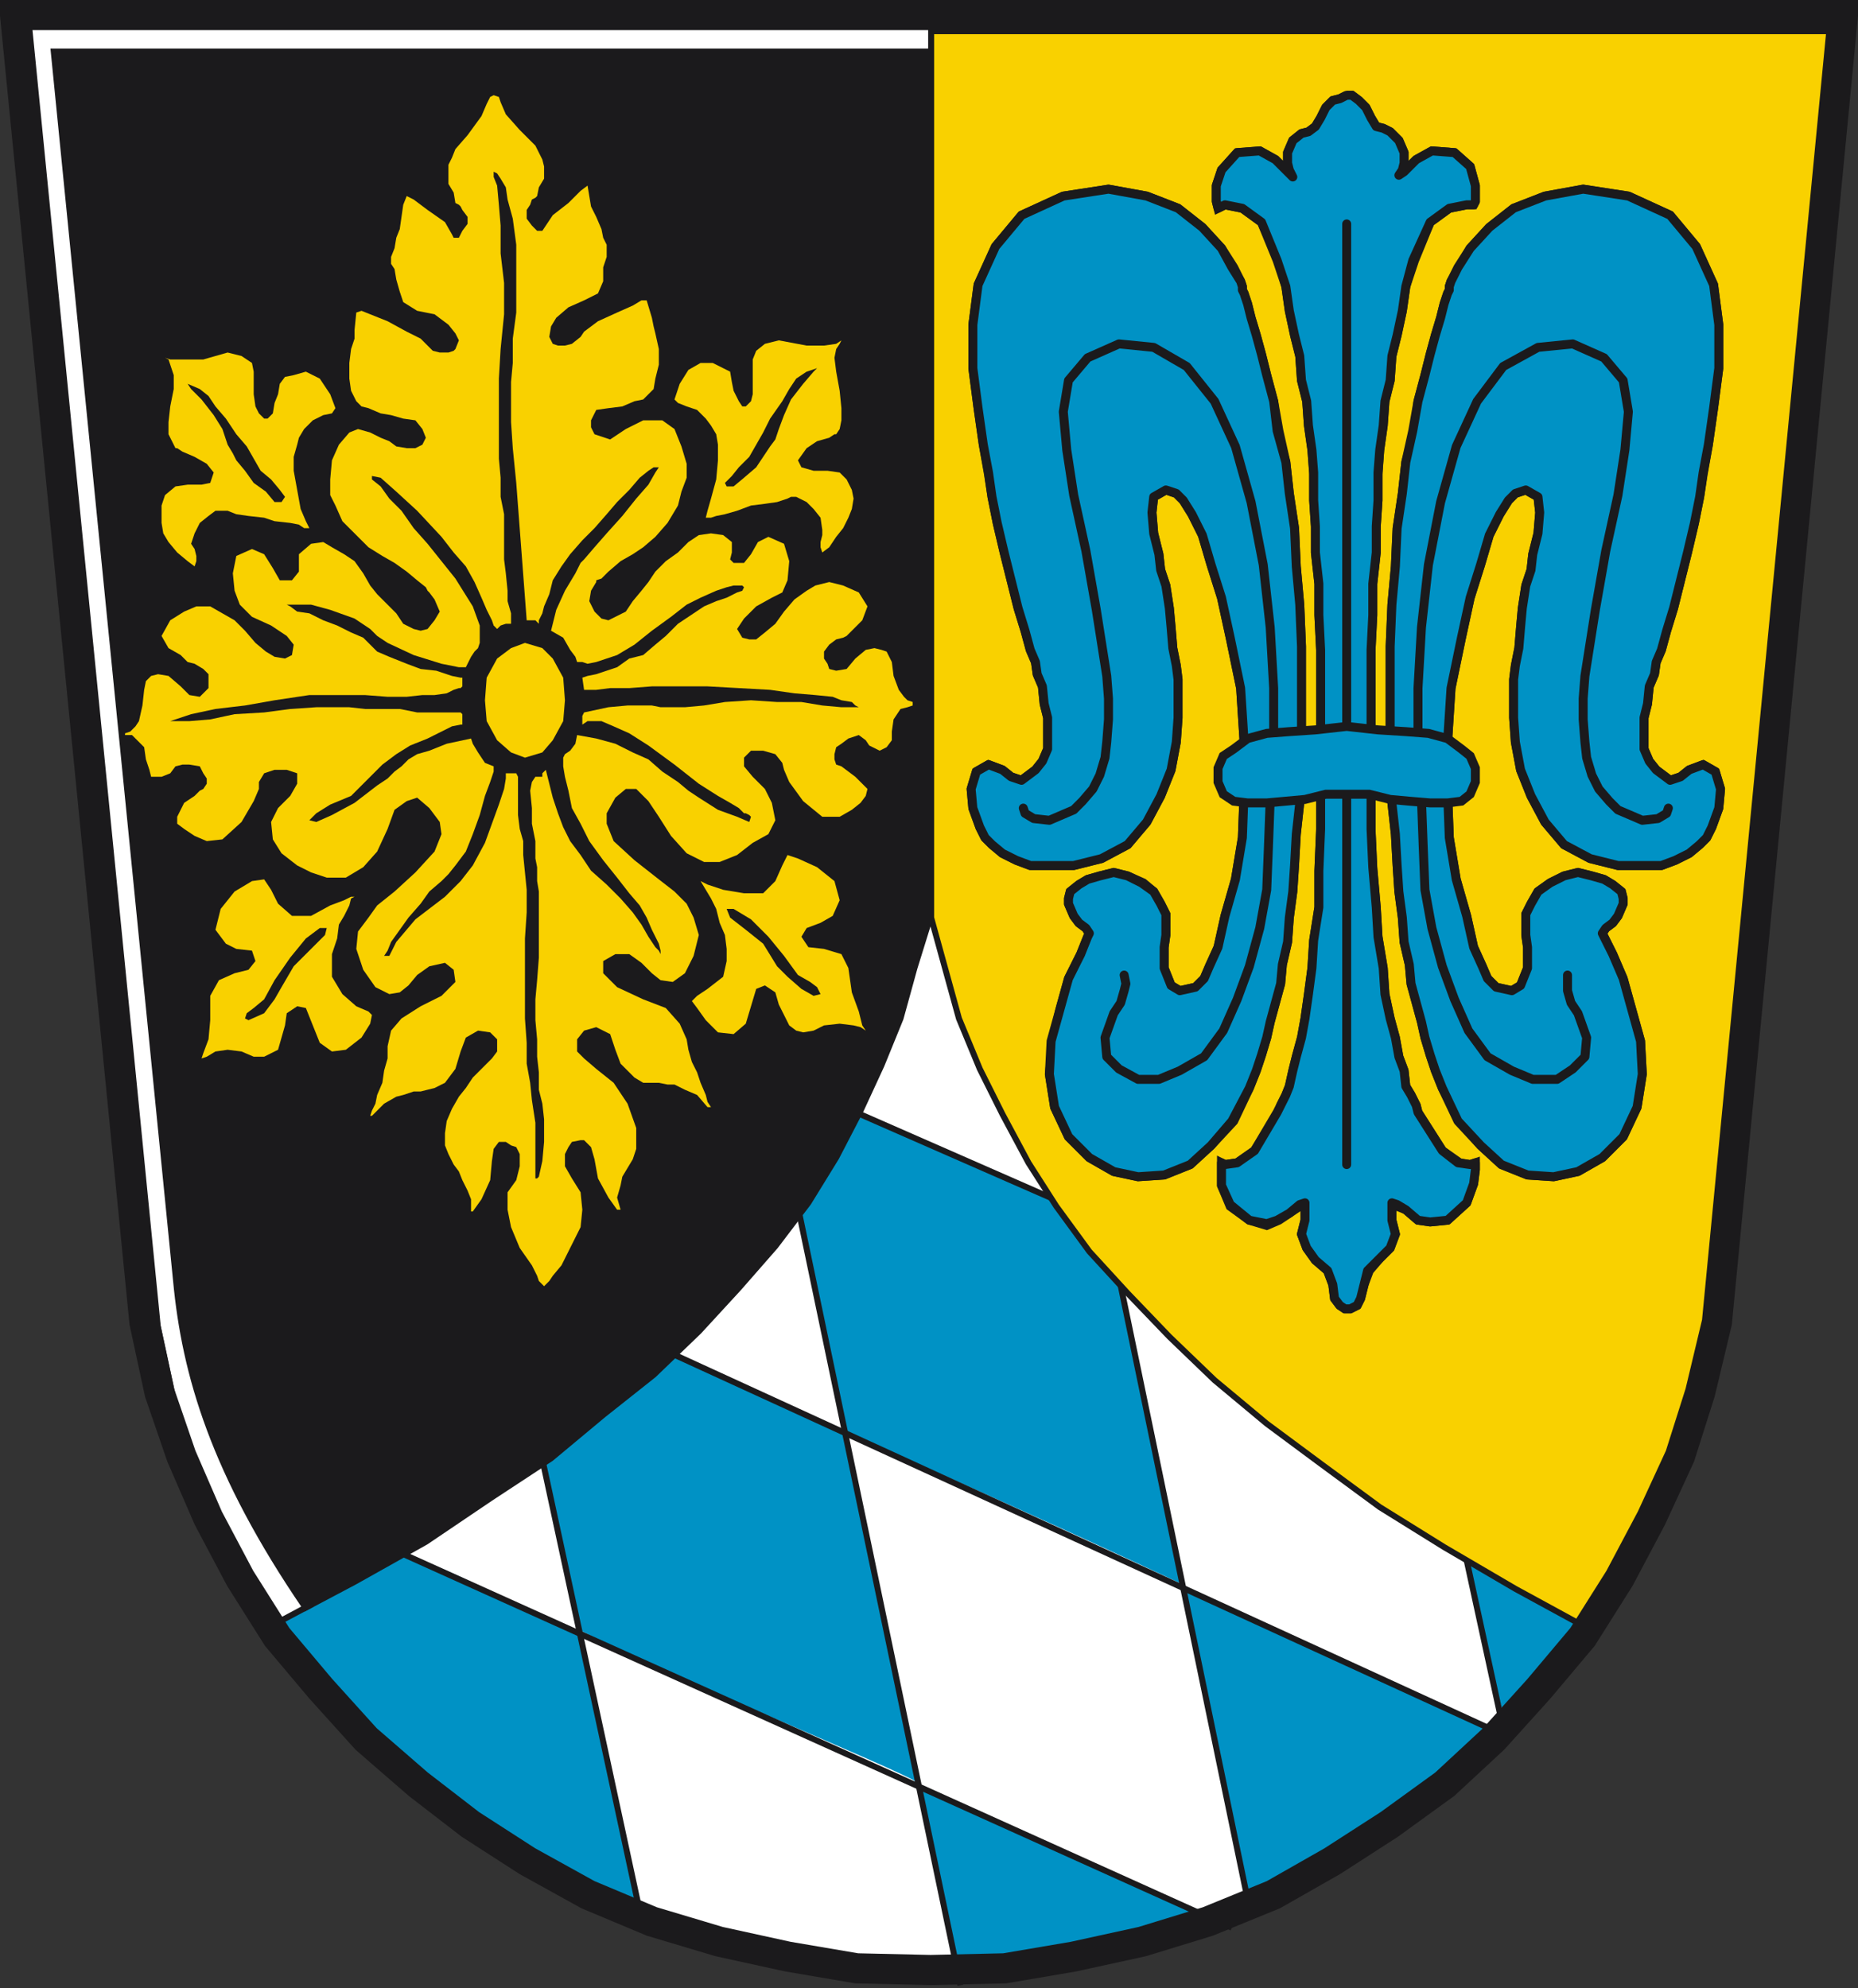 <?xml version="1.0" encoding="UTF-8" standalone="no"?>
<!-- Created with Inkscape (http://www.inkscape.org/) -->
<svg
   xmlns:svg="http://www.w3.org/2000/svg"
   xmlns="http://www.w3.org/2000/svg"
   version="1.0"
   width="621.228"
   height="664.794"
   id="svg2562">
  <rect width="100%" height="100%" fill="#333333" stroke="none"/>
  <defs
     id="defs2564" />
  <g
     transform="translate(-35.962,-126.177)"
     id="layer1">
    <path
       d="M 350.231,135.597 L 46.26,135.597 L 89.206,569.581 L 94.226,592.919 L 101.477,614.035 L 110.401,634.595 L 120.998,654.599 L 133.268,674.048 L 147.77,691.274 L 162.829,707.944 L 180.119,722.947 L 197.409,736.284 L 216.372,748.509 L 236.451,759.622 L 257.645,768.513 L 279.955,775.181 L 302.823,780.182 L 325.69,784.072 L 350.231,784.628 L 374.771,784.072 L 397.639,780.182 L 420.507,775.181 L 442.259,768.513 L 464.011,759.622 L 483.532,748.509 L 502.495,736.284 L 520.9,722.947 L 537.075,707.944 L 552.134,691.274 L 566.636,674.048 L 578.906,654.599 L 589.503,634.595 L 598.985,614.035 L 605.678,592.919 L 611.255,569.581 L 653.086,135.597 L 350.231,135.597"
       id="path3952"
       style="fill:#ffffff;fill-opacity:1;fill-rule:evenodd;stroke:#1b1a1c;stroke-width:1;stroke-miterlimit:4;stroke-dasharray:none;stroke-opacity:1" />
    <path
       d="M 318.737,604.76 C 313.062,580.186 308.791,552.355 302.3,527.166 L 319.49,496.439 C 319.358,496.356 369.932,518.415 387.845,526.62 C 393.015,528.719 405.924,534.939 406.491,536.017 C 409.05,540.879 409.862,551.328 410.159,552.737 C 410.445,553.086 432.458,652.764 431.194,655.865 C 393.718,638.275 356.838,621.909 318.737,604.76 z"
       id="path3964"
       style="fill:#0092c5;fill-opacity:1;fill-rule:nonzero;stroke:none;stroke-width:1.723;stroke-linecap:round;stroke-linejoin:miter;stroke-miterlimit:4;stroke-dasharray:none;stroke-opacity:1" />
    <path
       d="M 230.235,671.477 C 230.721,671.111 217.383,614.11 217.864,613.705 C 232.178,603.517 247.634,590.945 259.658,578.281 L 318.768,604.626 C 323.507,637.576 336.897,687.019 342.094,721.821 C 335.446,717.536 261.011,687.055 230.235,671.477 z"
       id="path3966"
       style="fill:#0092c5;fill-opacity:1;fill-rule:nonzero;stroke:none;stroke-width:1.723;stroke-linecap:round;stroke-linejoin:miter;stroke-miterlimit:4;stroke-dasharray:none;stroke-opacity:1" />
    <path
       d="M 231.098,756.203 C 189.488,733.955 151.284,702.664 129.374,667.891 C 141.016,660.379 157.212,652.259 169.736,645.011 C 189.297,652.147 210.276,663.564 229.269,672.093 C 236.231,701.057 243.043,735.39 249.827,763.981 C 248.035,765.131 231.31,757.45 231.098,756.203 z"
       id="path3968"
       style="fill:#0092c5;fill-opacity:1;fill-rule:nonzero;stroke:none;stroke-width:1.723;stroke-linecap:round;stroke-linejoin:miter;stroke-miterlimit:4;stroke-dasharray:none;stroke-opacity:1" />
    <path
       d="M 343.341,722.918 C 375.752,738.886 408.667,752.542 443.649,767.781 C 424.909,773.913 421.261,780.776 356.269,784.063 C 351.633,764.112 347.094,743.065 343.341,722.918 z"
       id="path3970"
       style="fill:#0092c5;fill-opacity:1;fill-rule:nonzero;stroke:none;stroke-width:1.723;stroke-linecap:round;stroke-linejoin:miter;stroke-miterlimit:4;stroke-dasharray:none;stroke-opacity:1" />
    <path
       d="M 431.677,657.082 C 431.32,656.678 537.621,704.924 539.281,706.265 C 520.59,728.725 480.891,751.244 454.446,763.487 C 444.325,729.32 440.302,691.381 431.677,657.082 z"
       id="path3972"
       style="fill:#0092c5;fill-opacity:1;fill-rule:nonzero;stroke:none;stroke-width:1.723;stroke-linecap:round;stroke-linejoin:miter;stroke-miterlimit:4;stroke-dasharray:none;stroke-opacity:1" />
    <path
       d="M 540.201,705.602 C 538.321,699.909 526.504,648.631 526.988,647.365 C 539.337,655.806 555.014,664.487 568.575,670.996 L 540.201,705.602 z"
       id="path3974"
       style="fill:#0092c5;fill-opacity:1;fill-rule:nonzero;stroke:none;stroke-width:1.723;stroke-linecap:round;stroke-linejoin:miter;stroke-miterlimit:4;stroke-dasharray:none;stroke-opacity:1" />
    <path
       d="M 313.417,494.289 L 415.783,539.162"
       id="path3668"
       style="fill:none;fill-rule:evenodd;stroke:#1b1a1c;stroke-width:2;stroke-linecap:butt;stroke-linejoin:miter;stroke-miterlimit:4;stroke-dasharray:none;stroke-opacity:1" />
    <path
       d="M 258.527,577.825 L 540.386,707.036"
       id="path3670"
       style="fill:none;fill-rule:evenodd;stroke:#1b1a1c;stroke-width:2;stroke-linecap:butt;stroke-linejoin:miter;stroke-miterlimit:4;stroke-dasharray:none;stroke-opacity:1" />
    <path
       d="M 447.836,770.739 L 159.967,640.928"
       id="path3672"
       style="fill:none;fill-rule:evenodd;stroke:#1b1a1c;stroke-width:2;stroke-linecap:butt;stroke-linejoin:miter;stroke-miterlimit:4;stroke-dasharray:none;stroke-opacity:1" />
    <path
       d="M 251.315,771.941 L 214.656,601.864"
       id="path3674"
       style="fill:none;fill-rule:evenodd;stroke:#1b1a1c;stroke-width:2;stroke-linecap:butt;stroke-linejoin:miter;stroke-miterlimit:4;stroke-dasharray:none;stroke-opacity:1" />
    <path
       d="M 357.088,789.971 L 299.995,516.526"
       id="path3676"
       style="fill:none;fill-rule:evenodd;stroke:#1b1a1c;stroke-width:2;stroke-linecap:butt;stroke-linejoin:miter;stroke-miterlimit:4;stroke-dasharray:none;stroke-opacity:1" />
    <path
       d="M 454.446,767.734 L 406.969,538.161"
       id="path3678"
       style="fill:none;fill-rule:evenodd;stroke:#1b1a1c;stroke-width:2;stroke-linecap:butt;stroke-linejoin:miter;stroke-miterlimit:4;stroke-dasharray:none;stroke-opacity:1" />
    <path
       d="M 539.184,707.036 L 522.357,629.509"
       id="path3680"
       style="fill:none;fill-rule:evenodd;stroke:#1b1a1c;stroke-width:2;stroke-linecap:butt;stroke-linejoin:miter;stroke-miterlimit:4;stroke-dasharray:none;stroke-opacity:1" />
    <path
       d="M 140.238,662.592 L 129.422,668.357"
       id="path3883"
       style="fill:none;fill-rule:evenodd;stroke:#1b1a1c;stroke-width:2;stroke-linecap:butt;stroke-linejoin:miter;stroke-miterlimit:4;stroke-dasharray:none;stroke-opacity:1" />
    <path
       d="M 568.207,671.371 C 588.544,643.526 600.751,611.616 611.414,578.934 L 652.947,136.61 L 347.29,136.61 L 347.29,433.013 L 356.592,466.732 L 363.568,483.591 L 371.126,498.707 L 379.846,514.985 L 389.148,529.519 L 400.194,544.634 L 412.984,558.587 L 426.937,573.121 L 442.052,587.655 L 459.493,602.189 L 477.515,615.56 L 497.281,630.094 L 518.791,643.465 L 542.627,657.418 L 568.207,671.371"
       id="path3606"
       style="fill:#f9d100;fill-opacity:1;fill-rule:evenodd;stroke:#1b1a1c;stroke-width:2;stroke-miterlimit:4;stroke-dasharray:none;stroke-opacity:1" />
    <path
       d="M 486.235,158.03 L 487.979,158.03 L 490.305,159.774 L 492.63,162.099 L 494.374,165.587 L 496.118,168.494 L 498.444,169.076 L 500.769,170.238 L 503.676,173.145 L 505.42,177.215 L 505.42,180.703 L 504.839,183.028 L 503.676,184.772 L 505.42,183.61 L 509.49,179.54 L 514.722,176.633 L 522.28,177.215 L 527.512,181.866 L 529.256,188.261 L 529.256,193.493 L 528.675,194.655 L 526.349,194.655 L 520.536,195.818 L 514.141,200.469 L 508.908,213.259 L 506.002,221.979 L 504.839,230.118 L 503.095,238.257 L 501.351,245.234 L 500.769,253.373 L 499.025,260.349 L 498.444,268.488 L 497.281,276.627 L 496.7,284.766 L 496.7,293.487 L 496.118,302.207 L 496.118,310.927 L 494.956,321.392 L 494.956,331.856 L 494.374,343.484 L 494.374,403.945 L 494.956,416.735 L 496.118,429.525 L 496.7,439.408 L 498.444,449.872 L 499.025,458.593 L 500.769,466.732 L 502.513,473.127 L 503.676,479.522 L 505.42,484.173 L 506.002,489.405 L 507.746,492.312 L 509.49,495.8 L 510.071,498.125 L 518.21,510.915 L 524.024,514.985 L 527.512,515.566 L 529.256,514.985 L 529.256,517.31 L 528.675,521.961 L 526.349,528.356 L 519.954,534.17 L 514.141,534.751 L 510.071,534.17 L 506.002,530.682 L 503.095,529.519 L 501.351,528.356 L 501.351,534.17 L 502.513,538.821 L 500.769,543.471 L 497.281,546.96 L 493.793,551.029 L 492.049,555.68 L 490.886,560.331 L 489.723,562.656 L 487.398,563.819 L 485.654,563.819 L 483.91,562.656 L 482.166,560.331 L 481.584,555.68 L 479.84,551.029 L 475.771,547.541 L 472.864,543.471 L 471.12,538.821 L 472.283,534.17 L 472.283,528.356 L 463.562,534.17 L 459.493,535.914 L 453.679,534.17 L 447.284,529.519 L 444.377,522.542 L 444.377,514.985 L 445.54,515.566 L 449.61,514.985 L 455.423,510.915 L 463.562,498.125 L 464.144,495.8 L 465.888,492.312 L 467.05,489.405 L 468.213,484.173 L 469.376,479.522 L 471.12,473.127 L 472.283,466.732 L 473.445,458.593 L 474.608,449.872 L 475.189,440.571 L 476.934,429.525 L 476.934,417.316 L 477.515,403.945 L 477.515,343.484 L 476.934,331.856 L 476.934,321.392 L 475.771,310.927 L 475.771,302.207 L 475.189,293.487 L 475.189,284.766 L 474.608,276.627 L 473.445,268.488 L 472.864,260.349 L 471.12,253.373 L 470.539,245.234 L 468.794,238.257 L 467.05,230.118 L 465.888,221.979 L 463.562,213.259 L 457.749,200.469 L 451.354,195.818 L 445.54,194.655 L 443.215,195.818 L 442.633,193.493 L 442.633,188.261 L 444.377,183.028 L 449.61,177.215 L 457.167,176.633 L 462.4,179.54 L 468.213,185.354 L 467.05,183.028 L 466.469,180.703 L 466.469,177.215 L 468.213,173.145 L 471.12,170.82 L 473.445,170.238 L 475.771,168.494 L 477.515,165.587 L 479.259,162.099 L 481.584,159.774 L 483.91,159.193 L 486.235,158.03"
       id="path3634"
       style="fill:#ffffff;fill-opacity:1;fill-rule:evenodd;stroke:#1b1a1c;stroke-width:3;stroke-miterlimit:10;stroke-dasharray:none;stroke-opacity:1" />
    <path
       d="M 486.235,158.03 L 487.979,158.03 L 490.305,159.774 L 492.63,162.099 L 494.374,165.587 L 496.118,168.494 L 498.444,169.076 L 500.769,170.238 L 503.676,173.145 L 505.42,177.215 L 505.42,180.703 L 504.839,183.028 L 503.676,184.772 L 505.42,183.61 L 509.49,179.54 L 514.722,176.633 L 522.28,177.215 L 527.512,181.866 L 529.256,188.261 L 529.256,193.493 L 528.675,194.655 L 526.349,194.655 L 520.536,195.818 L 514.141,200.469 L 508.327,213.259 L 506.002,221.979 L 504.839,230.118 L 503.095,238.257 L 501.351,245.234 L 500.769,253.373 L 499.025,260.349 L 498.444,268.488 L 497.281,276.627 L 496.7,284.185 L 496.7,293.487 L 496.118,302.207 L 496.118,310.927 L 494.956,321.392 L 494.956,331.856 L 494.374,343.484 L 494.374,403.364 L 494.956,416.154 L 496.118,429.525 L 496.7,439.408 L 498.444,449.872 L 499.025,458.593 L 500.769,466.732 L 502.513,473.127 L 503.676,479.522 L 505.42,484.173 L 506.002,489.405 L 507.746,492.312 L 509.49,495.8 L 510.071,498.125 L 518.21,510.915 L 523.442,514.985 L 527.512,515.566 L 529.256,514.985 L 529.256,517.31 L 528.675,521.961 L 526.349,528.356 L 519.954,534.17 L 514.141,534.751 L 510.071,534.17 L 506.002,530.682 L 503.095,528.937 L 501.351,528.356 L 501.351,534.17 L 502.513,538.821 L 500.769,543.471 L 493.212,551.029 L 490.886,560.331 L 489.723,562.656 L 487.398,563.819 L 485.654,563.819 L 483.91,562.656 L 482.166,560.331 L 481.584,555.68 L 479.84,551.029 L 475.771,547.541 L 472.864,543.471 L 471.12,538.821 L 472.283,534.17 L 472.283,528.356 L 470.539,528.937 L 467.05,531.844 L 462.981,534.17 L 459.493,535.332 L 453.679,534.17 L 447.284,528.937 L 444.377,522.542 L 444.377,514.985 L 445.54,515.566 L 449.61,514.985 L 455.423,510.915 L 462.981,498.125 L 465.888,492.312 L 467.05,489.405 L 468.213,484.173 L 469.376,479.522 L 471.12,473.127 L 472.283,466.732 L 473.445,458.593 L 474.608,449.872 L 475.189,440.571 L 476.934,429.525 L 476.934,417.316 L 477.515,403.364 L 477.515,343.484 L 476.934,331.856 L 476.934,321.392 L 475.771,310.927 L 475.771,302.207 L 475.189,293.487 L 475.189,284.185 L 474.608,276.627 L 473.445,268.488 L 472.864,260.349 L 471.12,253.373 L 470.539,245.234 L 468.794,238.257 L 467.05,230.118 L 465.888,221.979 L 462.981,213.259 L 457.749,200.469 L 451.354,195.818 L 445.54,194.655 L 443.215,195.818 L 442.633,193.493 L 442.633,188.261 L 444.377,183.028 L 449.61,177.215 L 457.167,176.633 L 462.4,179.54 L 468.213,185.354 L 467.05,183.028 L 466.469,180.703 L 466.469,177.215 L 468.213,173.145 L 471.12,170.82 L 473.445,170.238 L 475.771,168.494 L 477.515,165.587 L 479.259,162.099 L 481.584,159.774 L 483.91,159.193 L 486.235,158.03"
       id="path3636"
       style="fill:#0092c5;fill-opacity:1;stroke:#1b1a1c;stroke-width:3;stroke-linecap:round;stroke-linejoin:round;stroke-miterlimit:10;stroke-dasharray:none;stroke-opacity:1" />
    <path
       d="M 571.695,438.245 L 575.183,445.222 L 578.672,453.361 L 584.485,474.29 L 585.066,485.335 L 583.322,496.381 L 578.672,506.264 L 571.695,513.241 L 563.556,517.892 L 555.417,519.636 L 546.697,519.054 L 537.976,515.566 L 531,509.171 L 524.024,501.032 L 518.21,489.986 L 515.885,484.173 L 514.141,478.94 L 512.396,473.127 L 511.234,467.895 L 507.746,455.105 L 507.164,448.71 L 505.42,441.152 L 504.839,433.013 L 503.676,424.293 L 503.095,415.572 L 502.513,405.108 L 501.351,394.643 L 501.351,383.016 L 500.769,370.226 L 500.769,342.321 L 501.351,328.368 L 502.513,315.578 L 503.095,302.788 L 504.839,291.161 L 506.002,280.697 L 508.908,270.232 L 510.071,260.349 L 512.396,251.629 L 514.141,244.652 L 515.885,238.257 L 517.629,232.444 L 518.791,227.793 L 519.954,224.305 L 520.536,223.142 L 520.536,221.979 L 521.117,220.235 L 524.024,215.584 L 527.512,209.189 L 533.907,202.213 L 542.046,195.818 L 552.51,191.749 L 565.3,189.423 L 580.416,191.749 L 594.368,198.144 L 603.089,208.608 L 608.902,221.398 L 610.646,234.769 L 610.646,249.303 L 608.902,262.675 L 607.158,274.883 L 605.414,284.766 L 604.251,292.324 L 602.507,301.044 L 600.182,310.927 L 595.531,329.531 L 593.206,337.089 L 591.461,343.484 L 589.717,347.553 L 589.136,351.623 L 587.392,355.692 L 586.811,361.506 L 585.648,366.157 L 585.648,376.621 L 587.392,380.691 L 589.717,383.597 L 594.368,387.086 L 597.856,385.923 L 600.763,383.597 L 605.414,381.853 L 609.484,384.179 L 611.228,389.992 L 610.646,396.387 L 608.321,402.782 L 606.577,406.271 L 604.251,408.596 L 600.763,411.503 L 596.112,413.828 L 591.461,415.572 L 576.927,415.572 L 567.626,413.247 L 558.905,408.596 L 552.51,401.038 L 547.859,392.318 L 544.371,383.597 L 542.627,374.296 L 542.046,366.157 L 542.046,353.367 L 542.627,348.716 L 543.79,342.902 L 544.371,335.926 L 544.953,329.531 L 546.115,321.973 L 547.859,316.741 L 548.441,311.509 L 550.185,304.533 L 550.766,297.556 L 550.185,292.324 L 546.115,289.999 L 542.627,291.161 L 540.302,293.487 L 537.395,298.138 L 533.907,305.114 L 531,314.997 L 527.512,326.043 L 524.605,339.414 L 521.117,356.274 L 519.954,374.296 L 519.954,391.155 L 520.536,406.271 L 522.861,420.223 L 526.349,432.432 L 528.675,442.896 L 531.581,449.291 L 533.325,453.361 L 536.232,456.267 L 541.464,457.43 L 544.371,455.686 L 546.697,449.872 L 546.697,442.896 L 546.115,438.827 L 546.115,431.85 L 547.859,428.362 L 550.185,424.293 L 554.254,421.386 L 558.905,419.06 L 563.556,417.898 L 568.207,419.06 L 572.277,420.223 L 575.183,421.967 L 578.09,424.293 L 578.672,426.618 L 578.672,428.362 L 576.927,432.432 L 575.183,434.757 L 572.858,436.501 L 571.695,438.245"
       id="path3638"
       style="fill:#ffffff;fill-opacity:1;fill-rule:evenodd;stroke:#1b1a1c;stroke-width:3;stroke-miterlimit:10;stroke-dasharray:none;stroke-opacity:1" />
    <path
       d="M 571.695,438.245 L 571.695,438.245 L 575.183,445.222 L 578.672,453.361 L 584.485,474.29 L 585.066,485.335 L 583.322,496.381 L 578.672,506.264 L 571.695,513.241 L 563.556,517.892 L 555.417,519.636 L 546.697,519.054 L 537.976,515.566 L 531,509.171 L 523.442,501.032 L 518.21,489.986 L 515.885,484.173 L 514.141,478.94 L 512.396,473.127 L 511.234,467.895 L 507.746,455.105 L 507.164,448.71 L 505.42,441.152 L 504.839,433.013 L 503.676,424.293 L 503.095,415.572 L 502.513,405.108 L 501.351,394.643 L 501.351,383.016 L 500.769,370.226 L 500.769,342.321 L 501.351,328.368 L 502.513,315.578 L 503.095,302.788 L 504.839,291.161 L 506.002,280.697 L 508.327,270.232 L 510.071,260.349 L 512.396,251.629 L 514.141,244.652 L 515.885,238.257 L 517.629,232.444 L 518.791,227.793 L 519.954,224.305 L 520.536,223.142 L 520.536,221.979 L 521.117,220.235 L 523.442,215.584 L 527.512,209.189 L 533.907,202.213 L 542.046,195.818 L 552.51,191.749 L 565.3,189.423 L 580.416,191.749 L 594.368,198.144 L 603.089,208.608 L 608.902,221.398 L 610.646,234.769 L 610.646,249.303 L 608.902,262.675 L 607.158,274.883 L 605.414,284.185 L 604.251,292.324 L 602.507,301.044 L 600.182,310.927 L 595.531,329.531 L 593.206,337.089 L 591.461,343.484 L 589.717,347.553 L 589.136,351.623 L 587.392,355.692 L 586.811,361.506 L 585.648,366.157 L 585.648,376.621 L 587.392,380.691 L 589.717,383.597 L 594.368,387.086 L 597.856,385.923 L 600.763,383.597 L 605.414,381.853 L 609.484,384.179 L 611.228,389.992 L 610.646,396.387 L 608.321,402.782 L 606.577,406.271 L 604.251,408.596 L 600.763,411.503 L 596.112,413.828 L 591.461,415.572 L 576.927,415.572 L 567.626,413.247 L 558.905,408.596 L 552.51,401.038 L 547.859,392.318 L 544.371,383.597 L 542.627,374.296 L 542.046,366.157 L 542.046,353.367 L 542.627,348.716 L 543.79,342.902 L 544.371,335.926 L 544.953,329.531 L 546.115,321.973 L 547.859,316.741 L 548.441,311.509 L 550.185,304.533 L 550.766,297.556 L 550.185,292.324 L 546.115,289.999 L 542.627,291.161 L 540.302,293.487 L 537.395,298.138 L 533.907,305.114 L 531,314.997 L 527.512,326.043 L 524.605,339.414 L 521.117,356.274 L 519.954,374.296 L 519.954,390.574 L 520.536,406.271 L 522.861,420.223 L 526.349,432.432 L 528.675,442.896 L 531.581,449.291 L 533.325,453.361 L 536.232,456.267 L 541.464,457.43 L 544.371,455.686 L 546.697,449.872 L 546.697,442.896 L 546.115,438.827 L 546.115,431.85 L 547.859,428.362 L 550.185,424.293 L 554.254,421.386 L 558.905,419.06 L 563.556,417.898 L 568.207,419.06 L 572.277,420.223 L 575.183,421.967 L 578.09,424.293 L 578.672,426.618 L 578.672,428.362 L 576.927,432.432 L 575.183,434.757 L 572.858,436.501 L 571.695,438.245"
       id="path3640"
       style="fill:#0092c5;fill-opacity:1;stroke:#1b1a1c;stroke-width:3;stroke-linecap:round;stroke-linejoin:round;stroke-miterlimit:10;stroke-dasharray:none;stroke-opacity:1" />
    <path
       d="M 593.787,396.387 L 593.787,396.387 L 593.206,398.131 L 590.299,399.876 L 585.066,400.457 L 576.927,396.969 L 574.021,394.062 L 570.532,389.992 L 568.207,385.342 L 566.463,379.528 L 565.882,374.296 L 565.3,366.738 L 565.3,359.762 L 565.882,352.204 L 569.37,330.112 L 572.858,310.346 L 576.927,291.743 L 579.253,276.627 L 580.416,263.837 L 578.672,253.373 L 572.277,245.815 L 561.812,241.164 L 550.185,242.327 L 538.558,248.722 L 529.837,260.349 L 522.861,275.465 L 517.629,294.068 L 513.559,314.997 L 511.234,335.926 L 510.071,356.274 L 510.071,375.458 L 511.234,393.481 L 511.815,409.177 L 512.396,423.711 L 514.722,436.501 L 518.21,449.291 L 522.28,460.337 L 526.93,470.801 L 533.325,479.522 L 541.464,484.173 L 548.441,487.08 L 556.58,487.08 L 561.812,483.591 L 565.882,479.522 L 566.463,473.127 L 563.556,464.988 L 561.231,461.5 L 560.068,457.43 L 560.068,452.198"
       id="path3642"
       style="fill:none;stroke:#1b1a1c;stroke-width:3;stroke-linecap:round;stroke-linejoin:round;stroke-miterlimit:10;stroke-dasharray:none;stroke-opacity:1" />
    <path
       d="M 400.194,438.245 L 399.613,439.408 L 397.287,445.222 L 393.218,453.361 L 390.311,463.825 L 387.985,474.29 L 386.823,485.335 L 388.567,496.381 L 393.218,506.264 L 400.194,513.241 L 408.333,517.892 L 416.472,519.636 L 425.192,519.054 L 433.913,515.566 L 440.889,509.171 L 448.447,501.032 L 453.679,489.986 L 456.005,484.173 L 457.749,478.94 L 459.493,473.127 L 460.655,467.895 L 464.144,455.105 L 464.725,448.71 L 466.469,441.152 L 467.05,433.013 L 468.213,424.293 L 468.794,415.572 L 469.376,405.108 L 470.539,394.643 L 470.539,383.016 L 471.12,370.226 L 471.12,342.321 L 470.539,328.368 L 469.376,315.578 L 468.794,302.788 L 467.05,291.161 L 465.888,280.697 L 463.562,270.232 L 461.818,260.349 L 459.493,251.629 L 457.749,244.652 L 456.005,238.257 L 454.26,232.444 L 453.098,227.793 L 451.935,224.305 L 451.354,223.142 L 451.354,221.979 L 450.772,220.235 L 448.447,215.584 L 444.377,209.189 L 437.982,202.213 L 429.843,195.818 L 419.379,191.749 L 406.589,189.423 L 391.474,191.749 L 377.521,198.144 L 368.801,208.608 L 362.987,221.398 L 361.243,234.769 L 361.243,249.303 L 362.987,262.675 L 364.731,274.883 L 366.475,284.766 L 367.638,292.324 L 369.382,301.044 L 371.707,310.927 L 376.358,329.531 L 378.684,337.089 L 380.428,343.484 L 382.172,347.553 L 382.753,351.623 L 384.497,355.692 L 385.079,361.506 L 386.241,366.157 L 386.241,376.621 L 384.497,380.691 L 382.172,383.597 L 377.521,387.086 L 374.033,385.923 L 371.126,383.597 L 366.475,381.853 L 362.406,384.179 L 360.662,389.992 L 361.243,396.387 L 363.568,402.782 L 365.312,406.271 L 367.638,408.596 L 371.126,411.503 L 375.777,413.828 L 380.428,415.572 L 394.962,415.572 L 404.264,413.247 L 412.984,408.596 L 419.379,401.038 L 424.03,392.318 L 427.518,383.597 L 429.262,374.296 L 429.843,366.157 L 429.843,353.367 L 429.262,348.716 L 428.099,342.902 L 427.518,335.926 L 426.937,329.531 L 425.774,321.973 L 424.03,316.741 L 423.448,311.509 L 421.704,304.533 L 421.123,297.556 L 421.704,292.324 L 425.774,289.999 L 429.262,291.161 L 431.587,293.487 L 434.494,298.138 L 437.982,305.114 L 440.889,314.997 L 444.377,326.043 L 447.284,339.414 L 450.772,356.274 L 451.935,374.296 L 451.935,391.155 L 451.354,406.271 L 449.028,420.223 L 445.54,432.432 L 443.215,442.896 L 440.308,449.291 L 438.564,453.361 L 435.657,456.267 L 430.425,457.43 L 427.518,455.686 L 425.192,449.872 L 425.192,442.896 L 425.774,438.827 L 425.774,431.85 L 424.03,428.362 L 421.704,424.293 L 418.216,421.386 L 412.984,419.06 L 408.333,417.898 L 403.682,419.06 L 399.613,420.223 L 396.706,421.967 L 393.799,424.293 L 393.218,426.618 L 393.218,428.362 L 394.962,432.432 L 396.706,434.757 L 399.031,436.501 L 400.194,438.245"
       id="path3644"
       style="fill:#ffffff;fill-opacity:1;fill-rule:evenodd;stroke:#1b1a1c;stroke-width:3;stroke-miterlimit:10;stroke-dasharray:none;stroke-opacity:1" />
    <path
       d="M 400.194,438.245 L 400.194,438.245 L 399.613,439.408 L 397.287,445.222 L 393.218,453.361 L 387.404,474.29 L 386.823,485.335 L 388.567,496.381 L 393.218,506.264 L 400.194,513.241 L 408.333,517.892 L 416.472,519.636 L 425.192,519.054 L 433.913,515.566 L 440.889,509.171 L 447.866,501.032 L 453.679,489.986 L 456.005,484.173 L 457.749,478.94 L 459.493,473.127 L 460.655,467.895 L 464.144,455.105 L 464.725,448.71 L 466.469,441.152 L 467.05,433.013 L 468.213,424.293 L 468.794,415.572 L 469.376,405.108 L 470.539,394.643 L 470.539,383.016 L 471.12,370.226 L 471.12,342.321 L 470.539,328.368 L 469.376,315.578 L 468.794,302.788 L 467.05,291.161 L 465.888,280.697 L 462.981,270.232 L 461.818,260.349 L 459.493,251.629 L 457.749,244.652 L 456.005,238.257 L 454.26,232.444 L 453.098,227.793 L 451.935,224.305 L 451.354,223.142 L 451.354,221.979 L 450.772,220.235 L 447.866,215.584 L 444.377,209.189 L 437.982,202.213 L 429.843,195.818 L 419.379,191.749 L 406.589,189.423 L 391.474,191.749 L 377.521,198.144 L 368.801,208.608 L 362.987,221.398 L 361.243,234.769 L 361.243,249.303 L 362.987,262.675 L 364.731,274.883 L 366.475,284.185 L 367.638,292.324 L 369.382,301.044 L 371.707,310.927 L 376.358,329.531 L 378.684,337.089 L 380.428,343.484 L 382.172,347.553 L 382.753,351.623 L 384.497,355.692 L 385.079,361.506 L 386.241,366.157 L 386.241,376.621 L 384.497,380.691 L 382.172,383.597 L 377.521,387.086 L 374.033,385.923 L 371.126,383.597 L 366.475,381.853 L 362.406,384.179 L 360.662,389.992 L 361.243,396.387 L 363.568,402.782 L 365.312,406.271 L 367.638,408.596 L 371.126,411.503 L 375.777,413.828 L 380.428,415.572 L 394.962,415.572 L 404.264,413.247 L 412.984,408.596 L 419.379,401.038 L 424.03,392.318 L 427.518,383.597 L 429.262,374.296 L 429.843,366.157 L 429.843,353.367 L 429.262,348.716 L 428.099,342.902 L 427.518,335.926 L 426.937,329.531 L 425.774,321.973 L 424.03,316.741 L 423.448,311.509 L 421.704,304.533 L 421.123,297.556 L 421.704,292.324 L 425.774,289.999 L 429.262,291.161 L 431.587,293.487 L 434.494,298.138 L 437.982,305.114 L 440.889,314.997 L 444.377,326.043 L 447.284,339.414 L 450.772,356.274 L 451.935,374.296 L 451.935,390.574 L 451.354,406.271 L 449.028,420.223 L 445.54,432.432 L 443.215,442.896 L 440.308,449.291 L 438.564,453.361 L 435.657,456.267 L 430.425,457.43 L 427.518,455.686 L 425.192,449.872 L 425.192,442.896 L 425.774,438.827 L 425.774,431.85 L 424.03,428.362 L 421.704,424.293 L 417.635,421.386 L 412.984,419.06 L 408.333,417.898 L 403.682,419.06 L 399.613,420.223 L 396.706,421.967 L 393.799,424.293 L 393.218,426.618 L 393.218,428.362 L 394.962,432.432 L 396.706,434.757 L 399.031,436.501 L 400.194,438.245"
       id="path3646"
       style="fill:#0092c5;fill-opacity:1;stroke:#1b1a1c;stroke-width:3;stroke-linecap:round;stroke-linejoin:round;stroke-miterlimit:10;stroke-dasharray:none;stroke-opacity:1" />
    <path
       d="M 378.102,396.387 L 378.102,396.387 L 378.684,398.131 L 381.59,399.876 L 386.823,400.457 L 394.962,396.969 L 397.869,394.062 L 401.357,389.992 L 403.682,385.342 L 405.426,379.528 L 406.008,374.296 L 406.589,366.738 L 406.589,359.762 L 406.008,352.204 L 402.519,330.112 L 399.031,310.346 L 394.962,291.743 L 392.636,276.627 L 391.474,263.837 L 393.218,253.373 L 399.613,245.815 L 410.077,241.164 L 421.704,242.327 L 432.75,248.722 L 442.052,260.349 L 449.028,275.465 L 454.26,294.068 L 458.33,314.997 L 460.655,335.926 L 461.818,356.274 L 461.818,375.458 L 460.655,393.481 L 460.074,409.177 L 459.493,423.711 L 457.167,436.501 L 453.679,449.291 L 449.61,460.337 L 444.959,470.801 L 438.564,479.522 L 430.425,484.173 L 423.448,487.08 L 416.472,487.08 L 410.077,483.591 L 406.008,479.522 L 405.426,473.127 L 408.333,464.988 L 410.658,461.5 L 411.821,457.43 L 412.403,455.105 L 411.821,452.198 M 486.235,201.05 L 486.235,515.566"
       id="path3648"
       style="fill:none;stroke:#1b1a1c;stroke-width:3;stroke-linecap:round;stroke-linejoin:round;stroke-miterlimit:10;stroke-dasharray:none;stroke-opacity:1" />
    <path
       d="M 486.235,369.063 L 475.771,370.226 L 467.05,370.808 L 459.493,371.389 L 453.098,373.133 L 448.447,376.621 L 444.959,378.947 L 443.215,383.016 L 443.215,387.667 L 444.959,391.737 L 448.447,394.062 L 453.098,394.643 L 459.493,394.643 L 465.888,394.062 L 472.283,393.481 L 479.259,391.737 L 493.793,391.737 L 500.769,393.481 L 507.164,394.062 L 514.141,394.643 L 519.954,394.643 L 524.605,394.062 L 527.512,391.737 L 529.256,387.667 L 529.256,383.016 L 527.512,378.947 L 524.605,376.621 L 519.954,373.133 L 513.559,371.389 L 506.002,370.808 L 496.7,370.226 L 486.235,369.063"
       id="path3650"
       style="fill:#0092c5;fill-opacity:1;fill-rule:evenodd;stroke:#1b1a1c;stroke-width:3;stroke-miterlimit:10;stroke-dasharray:none;stroke-opacity:1" />
    <path
       d="M 346.938,432.993 L 341.706,449.852 L 337.055,466.712 L 330.66,482.408 L 323.684,497.524 L 315.545,513.22 L 306.243,528.336 L 295.197,542.87 L 282.989,556.822 L 269.617,571.356 L 254.502,585.89 L 237.643,599.262 L 220.202,613.796 L 199.854,627.167 L 178.344,641.701 L 154.508,655.072 L 138.143,663.742 C 107.428,618.765 97.77,585.877 94.816,554.245 L 53.933,143.406 L 346.938,143.406 L 346.938,432.993"
       id="path3602"
       style="fill:#1b1a1c;fill-opacity:1;fill-rule:evenodd;stroke:#1b1a1c;stroke-width:2;stroke-miterlimit:4;stroke-dasharray:none;stroke-opacity:1" />
    <path
       d="M 217.876,556.241 L 216.132,554.497 L 215.551,552.753 L 213.807,549.265 L 209.737,543.451 L 206.83,536.475 L 205.668,530.661 L 205.668,524.848 L 208.575,520.778 L 209.737,516.127 L 209.737,512.058 L 208.575,509.732 L 206.83,509.151 L 205.086,507.988 L 202.761,507.988 L 201.017,510.314 L 200.435,514.383 L 199.854,520.778 L 196.947,527.173 L 194.041,531.243 L 193.459,531.243 L 193.459,527.173 L 192.296,524.266 L 190.552,520.778 L 189.39,517.871 L 187.646,515.546 L 185.901,512.058 L 184.739,509.151 L 184.739,505.081 L 185.32,501.012 L 187.064,496.942 L 189.39,492.873 L 191.715,489.966 L 194.041,486.478 L 200.435,480.083 L 202.18,477.757 L 202.18,473.688 L 199.854,471.362 L 195.785,470.781 L 191.715,473.107 L 189.971,477.757 L 188.227,483.571 L 184.739,488.222 L 181.251,489.966 L 178.925,490.547 L 176.6,491.129 L 174.274,491.129 L 170.786,492.291 L 168.461,492.873 L 164.391,495.198 L 160.322,499.268 L 159.74,499.268 L 160.322,497.524 L 161.484,495.198 L 162.066,492.291 L 163.81,488.222 L 164.391,484.152 L 165.554,480.083 L 165.554,476.013 L 166.717,470.781 L 170.205,466.712 L 176.6,462.642 L 183.576,459.154 L 188.227,454.503 L 187.646,450.434 L 184.739,448.108 L 179.507,449.271 L 175.437,452.178 L 172.53,455.666 L 169.623,457.991 L 166.135,458.573 L 161.484,456.247 L 157.415,450.434 L 155.089,443.457 L 155.671,437.644 L 159.159,432.993 L 162.066,428.923 L 167.879,424.272 L 174.856,417.877 L 181.251,410.901 L 183.576,405.087 L 182.995,401.018 L 179.507,396.367 L 175.437,392.879 L 171.949,394.042 L 167.879,396.948 L 165.554,403.343 L 162.066,410.901 L 157.415,416.133 L 151.601,419.621 L 145.206,419.621 L 139.974,417.877 L 135.323,415.552 L 130.091,411.482 L 127.184,406.832 L 126.603,401.018 L 128.928,396.367 L 132.998,392.298 L 135.323,388.228 L 135.323,384.74 L 131.835,383.577 L 127.765,383.577 L 124.277,384.74 L 122.533,387.647 L 122.533,389.972 L 120.789,394.042 L 116.72,401.018 L 110.325,406.832 L 105.092,407.413 L 101.023,405.669 L 97.535,403.343 L 95.209,401.599 L 95.209,399.274 L 97.535,394.623 L 101.023,392.298 L 102.767,390.553 L 103.93,389.972 L 105.092,388.228 L 105.092,386.484 L 103.93,384.74 L 102.767,382.414 L 99.279,381.833 L 96.953,381.833 L 94.628,382.414 L 92.884,384.74 L 89.977,385.903 L 86.489,385.903 L 85.908,383.577 L 84.745,380.089 L 84.163,376.019 L 80.094,371.95 L 77.769,371.95 L 77.769,371.369 L 79.513,370.787 L 81.257,369.043 L 82.419,367.299 L 83.582,362.067 L 84.163,356.835 L 84.745,353.928 L 86.489,352.184 L 88.814,351.602 L 92.303,352.184 L 96.372,355.672 L 99.279,358.579 L 102.767,359.16 L 105.674,356.253 L 105.674,351.602 L 103.93,349.858 L 101.023,348.114 L 98.697,347.533 L 96.372,345.207 L 92.303,342.882 L 89.977,338.812 L 92.884,333.58 L 97.535,330.673 L 101.604,328.929 L 106.255,328.929 L 114.394,333.58 L 117.882,337.068 L 121.371,341.138 L 124.859,344.045 L 127.765,345.789 L 131.254,346.37 L 133.579,345.207 L 134.16,341.719 L 131.835,338.812 L 126.603,335.324 L 120.208,332.417 L 116.138,328.348 L 114.394,323.697 L 113.813,317.883 L 114.976,312.07 L 120.208,309.744 L 124.277,311.489 L 127.184,316.139 L 129.51,320.209 L 133.579,320.209 L 135.905,317.302 L 135.905,311.489 L 139.974,308 L 144.044,307.419 L 146.95,309.163 L 151.02,311.489 L 154.508,313.814 L 157.415,317.883 L 159.74,321.953 L 162.066,324.86 L 168.461,331.255 L 170.786,334.743 L 174.274,336.487 L 176.6,337.068 L 178.925,336.487 L 181.251,333.58 L 182.995,330.673 L 181.251,326.604 L 179.507,324.278 L 178.925,323.697 L 178.344,322.534 L 175.437,320.209 L 171.949,317.302 L 167.879,314.395 L 163.81,312.07 L 159.159,309.163 L 150.439,300.443 L 148.113,295.21 L 146.369,291.722 L 146.369,286.49 L 146.95,280.095 L 149.276,274.863 L 152.764,270.793 L 155.671,269.631 L 159.74,270.793 L 163.228,272.537 L 166.135,273.7 L 168.461,275.444 L 171.949,276.026 L 174.856,276.026 L 177.181,274.863 L 178.344,272.537 L 177.181,269.631 L 174.856,266.724 L 170.786,266.142 L 166.717,264.98 L 163.228,264.398 L 159.159,262.654 L 156.833,262.073 L 155.089,260.329 L 153.345,256.841 L 152.764,252.771 L 152.764,247.539 L 153.345,242.888 L 154.508,239.4 L 154.508,236.493 L 155.089,230.679 L 156.833,230.098 L 165.554,233.586 L 171.949,237.074 L 176.6,239.4 L 180.669,243.469 L 182.995,244.051 L 185.901,244.051 L 187.646,243.469 L 188.227,242.888 L 189.39,239.981 L 188.227,237.656 L 185.901,234.749 L 181.251,231.261 L 175.437,230.098 L 170.786,227.191 L 169.623,223.703 L 168.461,219.634 L 167.879,216.145 L 166.717,214.401 L 166.717,212.076 L 167.879,209.169 L 168.461,205.681 L 169.623,202.774 L 170.786,194.635 L 171.949,191.728 L 174.274,192.891 L 178.925,196.379 L 184.739,200.449 L 187.064,204.518 L 187.646,205.681 L 189.39,205.681 L 190.552,203.356 L 192.296,201.03 L 192.296,198.705 L 190.552,196.379 L 189.971,195.217 L 189.39,194.635 L 188.227,194.054 L 187.646,190.566 L 185.901,187.659 L 185.901,181.264 L 187.064,178.938 L 188.227,176.032 L 192.296,171.381 L 196.947,164.986 L 198.691,160.916 L 199.854,158.591 L 201.017,158.009 L 202.761,158.591 L 203.342,160.335 L 205.086,164.404 L 209.737,169.637 L 214.969,174.869 L 217.295,179.52 L 217.876,181.845 L 217.876,185.915 L 216.132,188.822 L 215.551,191.728 L 214.969,192.31 L 213.807,192.891 L 213.225,194.635 L 212.063,196.379 L 212.063,199.286 L 213.807,201.611 L 215.551,203.356 L 217.295,203.356 L 220.783,198.123 L 226.015,194.054 L 230.085,189.984 L 232.41,188.24 L 233.573,195.217 L 235.317,198.705 L 237.061,202.774 L 237.643,205.681 L 238.805,208.006 L 238.805,212.076 L 237.643,215.564 L 237.643,220.215 L 235.898,224.285 L 231.248,226.61 L 226.015,228.935 L 221.946,232.424 L 220.202,235.33 L 219.62,238.819 L 220.783,241.144 L 222.527,241.725 L 224.853,241.725 L 227.178,241.144 L 230.085,238.819 L 231.248,237.074 L 235.898,233.586 L 242.293,230.679 L 247.526,228.354 L 250.432,226.61 L 252.177,226.61 L 253.921,232.424 L 254.502,235.33 L 255.083,237.656 L 256.246,242.888 L 256.246,248.12 L 255.083,252.771 L 254.502,256.259 L 252.758,258.003 L 251.014,259.747 L 248.107,260.329 L 244.037,262.073 L 239.387,262.654 L 235.317,263.236 L 233.573,266.724 L 233.573,269.049 L 234.736,271.375 L 239.968,273.119 L 245.2,269.631 L 251.014,266.724 L 257.409,266.724 L 261.478,269.631 L 263.804,275.444 L 265.548,281.258 L 265.548,285.909 L 263.804,290.56 L 262.641,295.21 L 259.153,301.024 L 255.083,305.675 L 251.014,309.163 L 247.526,311.489 L 243.456,313.814 L 239.387,317.302 L 237.061,319.628 L 235.317,320.209 L 235.317,320.79 L 233.573,323.697 L 232.992,327.185 L 234.736,330.673 L 237.061,332.999 L 239.387,333.58 L 241.712,332.417 L 245.2,330.673 L 247.526,327.185 L 250.432,323.697 L 252.758,320.79 L 255.083,317.302 L 258.571,313.814 L 262.641,310.907 L 266.129,307.419 L 269.617,305.094 L 273.687,304.512 L 277.756,305.094 L 280.663,307.419 L 280.663,310.907 L 280.082,313.233 L 281.245,314.395 L 284.733,314.395 L 287.058,311.489 L 289.384,307.419 L 292.872,305.675 L 298.104,308 L 299.848,313.814 L 299.267,320.209 L 297.523,324.278 L 294.034,326.023 L 288.802,328.929 L 284.733,332.999 L 282.407,336.487 L 284.151,339.394 L 286.477,339.975 L 288.802,339.975 L 291.709,337.65 L 295.197,334.743 L 298.104,330.673 L 301.592,326.604 L 305.662,323.697 L 308.568,321.953 L 313.219,320.79 L 317.87,321.953 L 323.102,324.278 L 326.009,328.929 L 324.265,333.58 L 319.033,338.812 L 317.87,339.394 L 315.545,339.975 L 313.219,341.719 L 311.475,344.045 L 311.475,346.37 L 312.638,348.114 L 313.219,349.858 L 315.545,350.44 L 319.033,349.858 L 321.94,346.37 L 325.428,343.463 L 328.335,342.882 L 330.66,343.463 L 332.404,344.045 L 334.148,347.533 L 334.73,352.184 L 336.474,356.835 L 338.218,359.16 L 339.381,360.323 L 341.125,360.904 L 341.125,362.067 L 339.381,362.648 L 337.055,363.23 L 334.73,366.718 L 334.148,370.787 L 334.148,373.694 L 332.404,376.019 L 330.079,377.182 L 326.591,375.438 L 325.428,373.694 L 323.102,371.95 L 319.614,373.113 L 317.289,374.857 L 315.545,376.019 L 314.963,378.345 L 314.963,380.089 L 315.545,381.833 L 317.289,382.414 L 321.94,385.903 L 326.009,389.972 L 325.428,392.298 L 323.684,394.623 L 320.777,396.948 L 316.707,399.274 L 310.894,399.274 L 304.499,394.042 L 299.848,387.647 L 298.104,383.577 L 297.523,381.252 L 295.197,378.345 L 291.128,377.182 L 287.058,377.182 L 284.733,379.508 L 284.733,382.414 L 287.639,385.903 L 291.709,389.972 L 294.034,394.623 L 295.197,400.437 L 292.872,405.087 L 287.639,407.994 L 282.407,412.064 L 276.594,414.389 L 271.361,414.389 L 265.548,411.482 L 260.316,405.669 L 256.246,399.274 L 252.758,394.042 L 248.688,389.972 L 245.2,389.972 L 241.712,392.879 L 238.805,398.111 L 238.805,401.599 L 241.131,407.413 L 248.107,413.808 L 256.246,420.203 L 261.478,424.272 L 265.548,428.342 L 267.873,432.993 L 269.617,438.806 L 267.873,445.783 L 264.966,451.596 L 260.897,454.503 L 256.827,453.922 L 253.921,451.596 L 250.432,448.108 L 246.363,445.201 L 241.712,445.201 L 237.643,447.527 L 237.643,451.596 L 242.293,456.247 L 251.014,460.317 L 258.571,463.223 L 263.222,468.456 L 265.548,473.688 L 266.129,477.176 L 267.292,481.246 L 269.036,484.734 L 270.199,488.222 L 271.943,492.291 L 272.524,494.617 L 273.687,496.361 L 272.524,496.361 L 269.036,492.291 L 264.966,490.547 L 261.478,488.803 L 259.153,488.803 L 256.246,488.222 L 251.014,488.222 L 248.107,486.478 L 243.456,481.827 L 241.712,477.176 L 239.968,471.944 L 235.317,469.618 L 231.248,470.781 L 228.922,473.688 L 228.922,477.757 L 231.248,480.083 L 235.317,483.571 L 241.131,488.222 L 245.782,495.198 L 248.688,503.337 L 248.688,510.314 L 247.526,513.802 L 244.037,519.615 L 243.456,522.522 L 242.293,526.592 L 243.456,530.661 L 242.293,530.661 L 239.387,526.592 L 235.898,520.197 L 234.736,513.802 L 233.573,509.732 L 231.248,507.407 L 230.085,507.407 L 227.178,507.988 L 226.015,509.732 L 224.853,512.058 L 224.853,516.127 L 227.178,520.197 L 230.085,524.848 L 230.666,530.661 L 230.085,536.475 L 223.69,549.265 L 220.783,552.753 L 219.62,554.497 L 217.876,556.241"
       id="path3612"
       style="fill:#f9d100;fill-opacity:1;fill-rule:evenodd;stroke:none" />
    <path
       d="M 91.14,245.795 L 92.303,246.376 L 94.047,251.608 L 94.047,256.259 L 92.884,262.073 L 92.303,267.305 L 92.303,271.375 L 94.628,276.026 L 95.209,276.026 L 96.953,277.188 L 101.023,278.932 L 105.092,281.258 L 107.418,284.165 L 106.255,287.653 L 103.348,288.234 L 98.697,288.234 L 94.628,288.815 L 91.14,291.722 L 89.977,295.21 L 89.977,301.024 L 90.558,304.512 L 92.303,307.419 L 95.209,310.907 L 98.697,313.814 L 101.023,315.558 L 101.604,313.814 L 101.604,312.07 L 101.023,309.744 L 99.86,308 L 101.023,304.512 L 102.767,301.024 L 105.674,298.699 L 107.999,296.955 L 112.069,296.955 L 114.976,298.117 L 119.045,298.699 L 124.277,299.28 L 127.765,300.443 L 132.998,301.024 L 135.905,301.605 L 137.649,302.768 L 139.393,302.768 L 138.23,300.443 L 136.486,296.373 L 134.16,283.583 L 134.16,278.932 L 135.323,274.863 L 135.905,272.537 L 137.649,269.631 L 140.555,266.724 L 144.044,264.98 L 146.95,264.398 L 148.113,262.654 L 146.369,258.003 L 142.881,252.771 L 138.23,250.446 L 134.16,251.608 L 131.254,252.19 L 129.51,254.515 L 128.928,258.003 L 127.765,260.91 L 127.184,264.398 L 125.44,266.142 L 124.277,266.142 L 122.533,264.398 L 121.371,262.073 L 120.789,258.003 L 120.789,250.446 L 120.208,247.539 L 116.72,245.213 L 112.069,244.051 L 103.93,246.376 L 92.884,246.376 L 91.14,245.795"
       id="path3614"
       style="fill:#f9d100;fill-opacity:1;fill-rule:evenodd;stroke:none" />
    <path
       d="M 317.289,239.981 L 316.707,241.144 L 315.545,242.888 L 314.963,245.795 L 315.545,250.446 L 316.707,256.841 L 317.289,262.654 L 317.289,266.724 L 316.707,269.631 L 315.545,271.375 L 314.963,271.375 L 313.219,272.537 L 309.15,273.7 L 305.662,276.026 L 302.755,280.095 L 303.918,282.421 L 307.987,283.583 L 312.638,283.583 L 316.707,284.165 L 319.033,286.49 L 320.777,289.978 L 321.358,292.885 L 320.777,296.373 L 319.614,299.28 L 317.87,302.768 L 315.545,305.675 L 313.219,309.163 L 310.894,310.907 L 310.313,309.163 L 310.313,307.419 L 310.894,305.094 L 310.894,303.349 L 310.313,299.28 L 307.987,296.373 L 305.662,294.048 L 302.173,292.304 L 300.429,292.304 L 299.267,292.885 L 295.779,294.048 L 291.709,294.629 L 287.058,295.21 L 282.407,296.955 L 278.338,298.117 L 275.431,298.699 L 273.687,299.28 L 271.943,299.28 L 272.524,296.955 L 273.687,292.885 L 275.431,286.49 L 276.012,280.095 L 276.012,274.863 L 275.431,271.375 L 273.687,268.468 L 271.943,266.142 L 269.036,263.236 L 265.548,262.073 L 262.641,260.91 L 261.478,259.747 L 263.222,254.515 L 266.129,249.864 L 270.199,247.539 L 274.268,247.539 L 277.756,249.283 L 280.082,250.446 L 280.663,253.934 L 281.245,256.841 L 282.989,260.329 L 284.151,262.073 L 285.314,262.073 L 287.058,260.329 L 287.639,258.003 L 287.639,246.376 L 288.802,243.469 L 291.709,241.144 L 296.36,239.981 L 305.662,241.725 L 311.475,241.725 L 315.545,241.144 L 317.289,239.981"
       id="path3616"
       style="fill:#f9d100;fill-opacity:1;fill-rule:evenodd;stroke:none" />
    <path
       d="M 325.428,470.781 L 323.684,469.618 L 321.358,469.037 L 316.707,468.456 L 311.475,469.037 L 307.987,470.781 L 304.499,471.362 L 302.173,470.781 L 299.848,469.037 L 296.36,462.061 L 295.197,457.991 L 291.709,455.666 L 288.802,456.828 L 285.314,468.456 L 281.245,471.944 L 276.012,471.362 L 271.943,467.293 L 269.036,463.223 L 267.292,460.898 L 269.036,459.154 L 272.524,456.828 L 277.756,452.759 L 278.919,447.527 L 278.919,443.457 L 278.338,438.806 L 276.594,434.737 L 275.431,430.086 L 273.687,426.598 L 270.199,420.784 L 269.617,420.203 L 270.199,420.784 L 272.524,421.947 L 277.756,423.691 L 284.733,424.854 L 291.128,424.854 L 295.197,420.784 L 297.523,415.552 L 299.267,412.064 L 302.755,413.226 L 309.15,416.133 L 314.963,420.784 L 316.707,427.179 L 314.382,432.411 L 310.313,434.737 L 305.662,436.481 L 303.918,439.388 L 306.243,442.876 L 311.475,443.457 L 317.289,445.201 L 319.614,449.852 L 320.777,457.991 L 323.102,464.386 L 324.265,469.037 L 325.428,470.781"
       id="path3618"
       style="fill:#f9d100;fill-opacity:1;fill-rule:evenodd;stroke:none" />
    <path
       d="M 103.348,480.083 L 105.092,479.502 L 107.999,477.757 L 112.069,477.176 L 116.72,477.757 L 120.789,479.502 L 124.277,479.502 L 128.928,477.176 L 131.254,469.037 L 131.835,464.968 L 135.323,462.642 L 138.23,463.223 L 142.881,474.851 L 146.95,477.757 L 151.601,477.176 L 156.833,473.107 L 159.74,468.456 L 160.322,465.549 L 159.159,464.386 L 155.089,462.642 L 150.439,458.573 L 146.95,452.759 L 146.95,445.201 L 148.694,439.969 L 149.276,435.318 L 151.02,432.411 L 152.764,428.923 L 153.345,426.598 L 154.508,426.016 L 153.345,426.016 L 151.02,427.179 L 146.369,428.923 L 139.974,432.411 L 133.579,432.411 L 128.928,428.342 L 126.603,423.691 L 124.277,420.203 L 120.208,420.784 L 114.394,424.272 L 109.743,430.086 L 107.999,437.062 L 111.487,441.713 L 114.976,443.457 L 120.208,444.039 L 121.371,447.527 L 119.045,450.434 L 114.394,451.596 L 109.162,453.922 L 106.255,459.154 L 106.255,467.293 L 105.674,473.688 L 103.93,478.339 L 103.348,480.083"
       id="path3620"
       style="fill:#f9d100;fill-opacity:1;fill-rule:evenodd;stroke:none" />
    <path
       d="M 209.156,385.903 L 208.575,384.74 L 205.086,384.74 L 205.086,386.484 L 204.505,389.972 L 202.761,395.204 L 198.11,407.994 L 194.041,415.552 L 189.971,420.784 L 184.739,426.016 L 174.856,433.574 L 168.461,441.132 L 166.135,445.783 L 164.391,445.783 L 165.554,444.039 L 166.717,441.132 L 172.53,432.993 L 176.6,428.342 L 179.507,424.272 L 183.576,420.784 L 185.901,418.459 L 188.227,415.552 L 191.715,410.901 L 194.041,405.087 L 196.366,398.693 L 198.11,392.298 L 199.854,387.647 L 201.017,384.159 L 201.017,382.414 L 198.11,381.252 L 195.785,377.764 L 194.041,374.857 L 193.459,373.113 L 185.32,374.857 L 179.507,377.182 L 175.437,378.345 L 172.53,380.089 L 170.205,382.414 L 167.879,384.159 L 165.554,386.484 L 162.066,388.809 L 154.508,394.623 L 146.95,398.693 L 141.718,401.018 L 139.393,400.437 L 141.718,398.111 L 146.369,395.204 L 153.345,392.298 L 163.81,381.833 L 168.461,378.345 L 173.112,375.438 L 178.925,373.113 L 187.064,369.043 L 189.971,368.462 L 190.552,368.462 L 190.552,364.974 L 189.971,364.392 L 175.437,364.392 L 169.623,363.23 L 157.996,363.23 L 152.764,362.648 L 141.718,362.648 L 132.998,363.23 L 124.277,364.392 L 114.394,364.974 L 106.255,366.718 L 99.279,367.299 L 92.884,367.299 L 94.628,366.718 L 99.86,364.974 L 107.999,363.23 L 117.882,362.067 L 127.765,360.323 L 139.393,358.579 L 157.996,358.579 L 165.554,359.16 L 171.949,359.16 L 177.181,358.579 L 181.251,358.579 L 185.32,357.997 L 187.646,356.835 L 189.39,356.253 L 189.971,356.253 L 190.552,355.672 L 190.552,352.765 L 189.971,352.765 L 187.064,352.184 L 181.832,350.44 L 176.6,349.858 L 171.949,348.114 L 166.135,345.789 L 162.066,344.045 L 157.415,339.394 L 153.345,337.65 L 148.694,335.324 L 144.044,333.58 L 139.393,331.255 L 135.323,330.673 L 132.998,328.929 L 131.835,328.348 L 139.974,328.348 L 146.369,330.092 L 154.508,332.999 L 159.74,336.487 L 162.066,338.812 L 165.554,341.138 L 174.274,345.207 L 183.576,348.114 L 189.39,349.277 L 191.715,349.277 L 193.459,345.789 L 194.622,344.045 L 195.785,342.882 L 196.366,341.138 L 196.366,335.324 L 194.041,328.929 L 188.227,319.628 L 178.925,308 L 174.274,302.768 L 170.205,296.955 L 166.135,292.885 L 163.228,288.815 L 160.322,286.49 L 160.322,285.327 L 163.228,285.909 L 168.461,290.56 L 175.437,296.955 L 183.576,305.675 L 187.646,310.907 L 191.715,315.558 L 194.622,320.79 L 196.947,326.023 L 198.691,330.092 L 200.435,333.58 L 201.017,335.324 L 202.18,336.487 L 203.342,335.324 L 205.086,334.743 L 206.83,334.743 L 206.83,331.255 L 205.668,327.185 L 205.668,323.697 L 205.086,317.883 L 204.505,313.233 L 204.505,298.117 L 203.342,292.304 L 203.342,285.909 L 202.761,279.514 L 202.761,252.771 L 203.342,242.888 L 204.505,231.261 L 204.505,220.796 L 203.342,210.913 L 203.342,201.611 L 202.761,194.635 L 202.18,188.24 L 201.017,185.333 L 201.017,183.589 L 202.18,184.171 L 203.342,185.915 L 205.086,188.822 L 205.668,192.891 L 207.412,199.286 L 208.575,208.006 L 208.575,230.679 L 207.412,239.4 L 207.412,247.539 L 206.83,253.934 L 206.83,267.305 L 207.412,276.026 L 208.575,287.653 L 212.063,333.58 L 214.969,333.58 L 216.132,334.743 L 216.132,333.58 L 217.295,331.255 L 217.876,328.929 L 219.62,324.86 L 220.783,320.209 L 223.69,315.558 L 226.597,311.489 L 230.666,306.838 L 234.736,302.768 L 238.805,298.117 L 242.293,294.048 L 246.363,289.978 L 249.851,285.909 L 252.758,283.583 L 254.502,282.421 L 256.246,282.421 L 255.083,284.165 L 252.758,288.234 L 248.688,292.885 L 244.037,298.699 L 238.805,304.512 L 234.736,309.163 L 231.248,313.233 L 230.085,314.395 L 228.341,317.883 L 224.853,323.697 L 221.946,330.092 L 220.202,337.068 L 224.271,339.394 L 226.597,343.463 L 228.341,345.789 L 228.922,347.533 L 230.666,347.533 L 232.41,348.114 L 235.317,347.533 L 242.293,345.207 L 248.107,341.719 L 253.921,337.068 L 260.316,332.417 L 265.548,328.348 L 270.199,326.023 L 275.431,323.697 L 278.919,322.534 L 281.245,321.953 L 284.151,321.953 L 284.733,322.534 L 284.151,323.697 L 282.407,324.278 L 278.919,326.023 L 275.431,327.185 L 271.361,328.929 L 262.641,334.743 L 258.571,338.812 L 255.083,341.719 L 251.014,345.207 L 246.363,346.37 L 242.293,349.277 L 235.317,351.602 L 232.41,352.184 L 230.666,352.765 L 231.248,356.835 L 235.317,356.835 L 239.968,356.253 L 246.363,356.253 L 253.921,355.672 L 272.524,355.672 L 293.453,356.835 L 301.592,357.997 L 308.568,358.579 L 314.382,359.16 L 317.289,360.323 L 320.777,360.904 L 321.94,362.067 L 323.102,362.648 L 317.289,362.648 L 310.894,362.067 L 303.918,360.904 L 295.779,360.904 L 287.058,360.323 L 278.338,360.904 L 271.361,362.067 L 264.966,362.648 L 256.827,362.648 L 253.921,362.067 L 245.782,362.067 L 239.387,362.648 L 231.248,364.392 L 230.666,365.555 L 230.666,368.462 L 232.41,367.299 L 237.061,367.299 L 241.131,369.043 L 246.363,371.369 L 252.758,375.438 L 261.478,381.833 L 269.617,388.228 L 276.012,392.298 L 280.082,394.623 L 282.989,396.367 L 284.733,398.111 L 285.314,398.111 L 286.477,398.693 L 287.058,399.274 L 286.477,401.018 L 282.407,399.274 L 276.012,396.948 L 269.617,392.879 L 266.129,390.553 L 262.641,387.647 L 257.409,384.159 L 252.758,380.089 L 247.526,377.764 L 241.712,374.857 L 235.317,373.113 L 228.922,371.95 L 228.341,374.857 L 226.597,377.182 L 224.853,378.345 L 224.271,379.508 L 224.271,382.414 L 224.853,385.903 L 226.015,390.553 L 227.178,396.367 L 230.085,401.599 L 232.992,407.413 L 237.643,413.808 L 242.293,419.621 L 246.363,424.854 L 249.851,428.923 L 252.177,432.993 L 253.921,437.062 L 256.246,441.713 L 256.827,444.039 L 256.827,445.201 L 256.246,444.039 L 255.083,442.876 L 252.758,439.388 L 250.432,435.318 L 247.526,431.249 L 243.456,426.598 L 238.805,421.947 L 233.573,417.296 L 230.085,412.064 L 226.597,407.413 L 224.271,402.762 L 222.527,398.111 L 220.783,392.879 L 218.458,383.577 L 217.295,384.74 L 217.295,385.903 L 214.969,385.903 L 213.807,387.647 L 213.225,390.553 L 213.807,396.367 L 213.807,401.599 L 214.969,407.413 L 214.969,413.226 L 215.551,416.133 L 215.551,420.784 L 216.132,424.272 L 216.132,446.364 L 215.551,453.922 L 214.969,460.317 L 214.969,467.293 L 215.551,473.688 L 215.551,479.502 L 216.132,484.734 L 216.132,490.547 L 217.295,495.198 L 217.876,500.43 L 217.876,507.988 L 217.295,514.383 L 216.132,519.615 L 215.551,520.197 L 214.969,520.197 L 214.969,501.593 L 213.807,494.036 L 213.225,488.222 L 212.063,481.827 L 212.063,474.851 L 211.481,466.712 L 211.481,439.969 L 212.063,431.249 L 212.063,423.691 L 210.9,412.064 L 210.9,407.413 L 209.737,403.343 L 209.156,398.693 L 209.156,385.903"
       id="path3622"
       style="fill:#1b1a1c;fill-opacity:1;fill-rule:evenodd;stroke:none" />
    <path
       d="M 211.481,341.138 L 217.295,342.882 L 220.783,346.37 L 224.271,352.765 L 224.853,360.323 L 224.271,367.299 L 220.783,373.694 L 217.295,377.764 L 211.481,379.508 L 206.83,377.764 L 202.18,373.694 L 198.691,367.299 L 198.11,360.323 L 198.691,352.765 L 202.18,346.37 L 206.83,342.882 L 211.481,341.138"
       id="path3624"
       style="fill:#f9d100;fill-opacity:1;fill-rule:evenodd;stroke:none" />
    <path
       d="M 98.697,254.515 L 99.86,256.259 L 103.348,259.747 L 107.418,264.98 L 110.325,269.631 L 112.069,274.863 L 113.813,277.77 L 114.976,280.095 L 117.882,283.583 L 120.789,287.653 L 124.859,290.56 L 127.765,294.048 L 130.091,294.048 L 131.254,292.304 L 129.51,289.978 L 126.603,286.49 L 123.115,283.583 L 118.464,275.444 L 114.976,271.375 L 111.487,266.142 L 107.999,262.073 L 105.674,258.585 L 102.767,256.259 L 98.697,254.515"
       id="path3626"
       style="fill:#1b1a1c;fill-opacity:1;fill-rule:evenodd;stroke:none" />
    <path
       d="M 309.15,249.283 L 307.987,250.446 L 304.499,254.515 L 300.429,259.747 L 298.104,264.98 L 296.36,269.631 L 295.197,273.119 L 293.453,275.444 L 288.802,282.421 L 284.733,285.909 L 281.245,288.815 L 278.919,288.815 L 278.338,287.653 L 280.663,285.327 L 282.989,282.421 L 286.477,278.932 L 291.128,270.793 L 293.453,266.142 L 297.523,260.329 L 299.848,256.259 L 302.173,252.771 L 305.662,250.446 L 309.15,249.283"
       id="path3628"
       style="fill:#1b1a1c;fill-opacity:1;fill-rule:evenodd;stroke:none" />
    <path
       d="M 295.779,449.271 L 299.267,452.759 L 303.918,456.828 L 307.987,459.154 L 310.313,458.573 L 309.15,456.247 L 306.824,454.503 L 302.755,452.178 L 298.104,445.783 L 292.872,439.388 L 287.058,433.574 L 281.245,430.086 L 278.919,430.086 L 280.082,432.993 L 285.314,437.062 L 291.128,441.713 L 295.779,449.271"
       id="path3630"
       style="fill:#1b1a1c;fill-opacity:1;fill-rule:evenodd;stroke:none" />
    <path
       d="M 130.091,456.247 L 127.765,460.317 L 124.277,464.968 L 119.045,467.293 L 117.882,466.712 L 118.464,464.968 L 120.789,463.223 L 124.277,460.317 L 127.765,453.922 L 132.998,446.364 L 138.23,439.969 L 142.881,436.481 L 145.206,436.481 L 144.625,438.806 L 134.16,449.271 L 130.091,456.247"
       id="path3632"
       style="fill:#1b1a1c;fill-opacity:1;fill-rule:evenodd;stroke:none" />
    <path
       d="M 347.138,131.212 L 40.998,131.212 L 84.25,568.294 L 89.306,591.799 L 96.608,613.065 L 105.596,633.772 L 116.269,653.919 L 128.627,673.507 L 143.232,690.856 L 158.398,707.645 L 175.812,722.755 L 193.225,736.187 L 212.324,748.499 L 232.546,759.692 L 253.892,768.646 L 276.36,775.362 L 299.391,780.399 L 322.422,784.316 L 347.138,784.876 L 371.854,784.316 L 394.885,780.399 L 417.915,775.362 L 439.823,768.646 L 461.73,759.692 L 481.39,748.499 L 500.489,736.187 L 519.026,722.755 L 535.316,707.645 L 550.482,690.856 L 565.087,673.507 L 577.445,653.919 L 588.118,633.772 L 597.667,613.065 L 604.408,591.799 L 610.025,568.294 L 652.154,131.212 L 347.138,131.212"
       id="path3594"
       style="fill:none;fill-opacity:1;fill-rule:evenodd;stroke:#1b1a1c;stroke-width:10.071;stroke-miterlimit:4;stroke-dasharray:none;stroke-opacity:1" />
  </g>
</svg>
